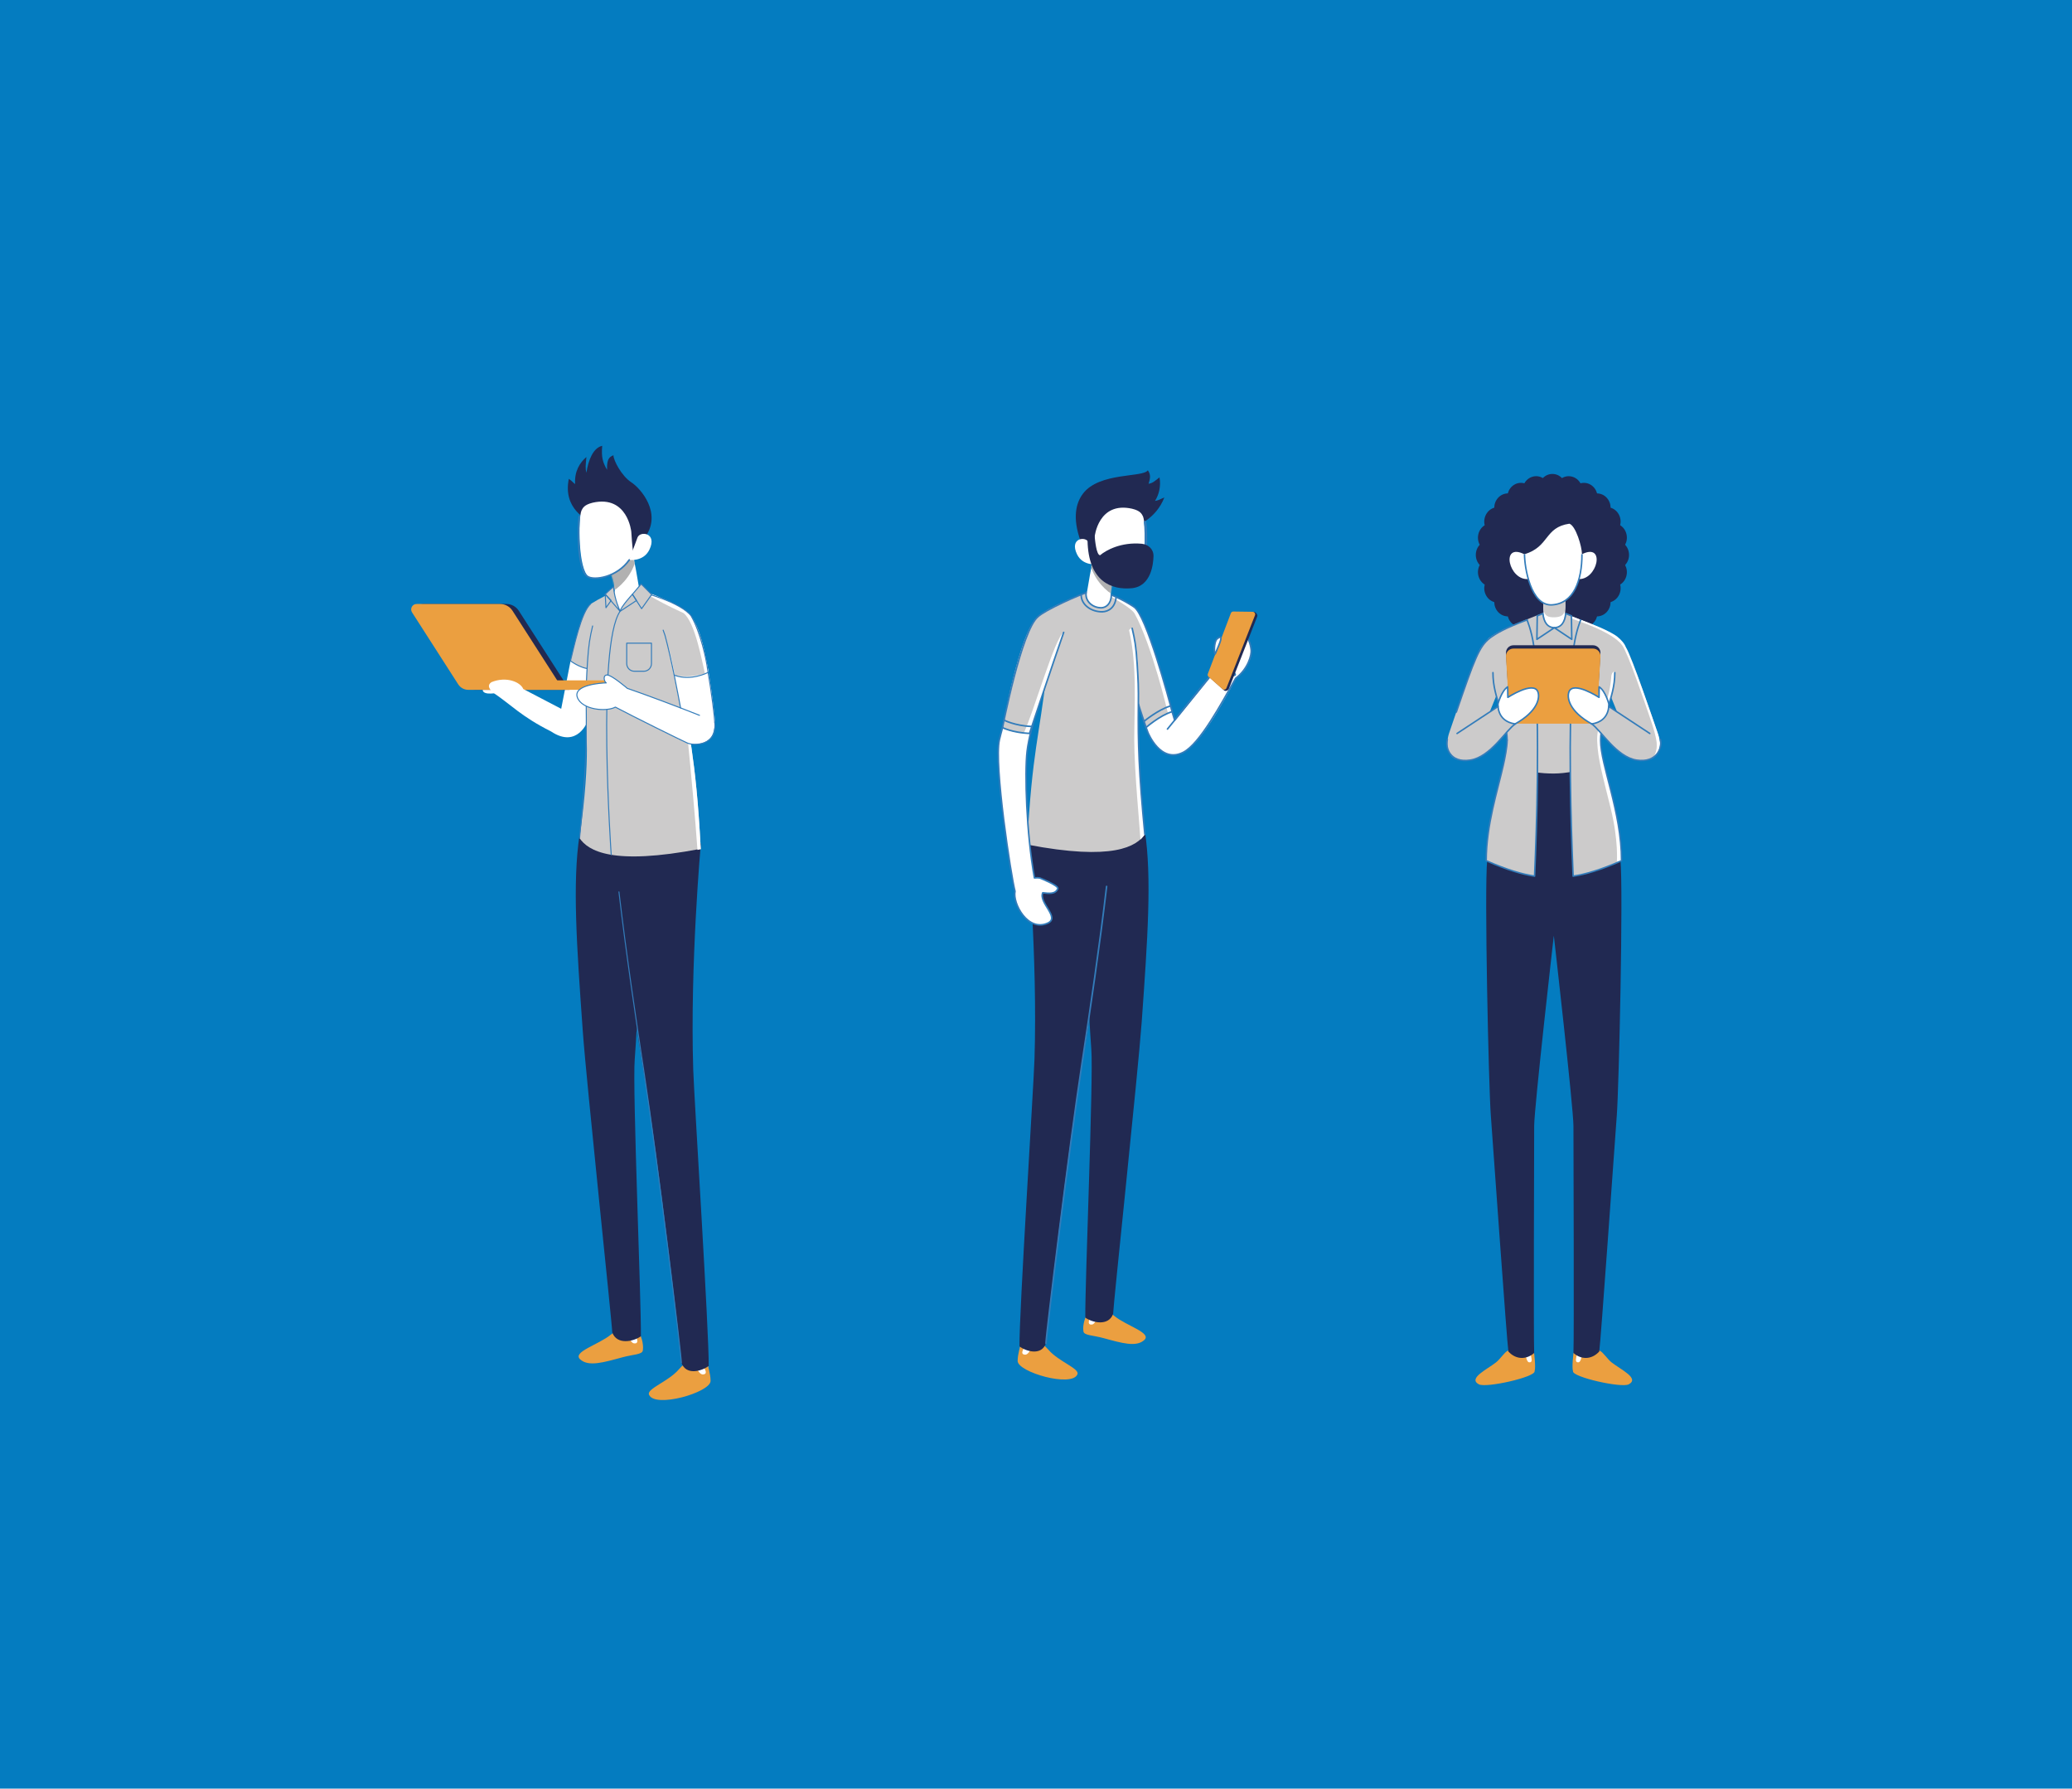 <svg width="1920" height="1657" viewBox="0 0 1920 1657" fill="none" xmlns="http://www.w3.org/2000/svg">
<rect width="1920" height="1657" fill="#047CC0"/>
<g clip-path="url(#clip0_701_1031)">
<path d="M1471.61 1245.31H1459.32V1262.94H1471.61V1245.31Z" fill="white"/>
<path d="M1419.96 1245.31H1407.66V1262.94H1419.96V1245.31Z" fill="white"/>
<path d="M1458.09 1253.4C1458.09 1253.4 1456.36 1266.35 1457.62 1270.37C1456.9 1275.72 1502.63 1286.1 1509.32 1282.42C1519.47 1276.84 1501.89 1268.83 1493.32 1262.1C1489.56 1259.15 1485.44 1252.66 1482.56 1251.39C1479.59 1250.06 1479.24 1250.38 1475.89 1249.82C1472.37 1249.24 1471.11 1250.94 1471.11 1250.94C1471.11 1250.94 1468.33 1251.5 1466.78 1253.98C1465.27 1256.4 1465.13 1261.89 1462.57 1262.06C1457.43 1262.41 1462.99 1253.21 1460.86 1252.72C1459.31 1252.37 1459.25 1251.54 1458.09 1253.39V1253.4Z" fill="#EB9F40"/>
<path d="M1421.54 1253.4C1421.54 1253.4 1423.27 1266.35 1422.01 1270.37C1422.72 1275.72 1377 1286.1 1370.31 1282.42C1360.16 1276.84 1377.74 1268.83 1386.31 1262.1C1390.07 1259.15 1394.18 1252.66 1397.06 1251.39C1399.94 1250.12 1400.39 1250.38 1403.73 1249.82C1407.26 1249.24 1408.52 1250.94 1408.52 1250.94C1408.52 1250.94 1411.3 1251.5 1412.85 1253.98C1414.4 1256.45 1414.5 1261.89 1417.06 1262.06C1422.19 1262.41 1416.64 1253.21 1418.77 1252.72C1420.32 1252.37 1420.38 1251.54 1421.54 1253.39V1253.4Z" fill="#EB9F40"/>
<path d="M1501.55 796.662C1504.3 824.016 1500.21 1006.29 1498.21 1033.07C1496.2 1059.86 1483.26 1244.03 1481.92 1252.06C1474.55 1260.1 1464.72 1259.42 1458.02 1253.39C1458.69 1239.32 1458.02 1059.85 1458.02 1043.11C1458.02 1026.37 1439.94 867.647 1439.94 867.647L1410.47 791.306C1410.47 791.306 1498.2 763.17 1501.55 796.662Z" fill="#212952"/>
<path d="M1378.1 796.662C1375.36 824.016 1379.44 1006.29 1381.44 1033.07C1383.46 1059.86 1396.39 1244.04 1397.74 1252.06C1405.1 1260.1 1414.94 1259.42 1421.63 1253.39C1420.96 1239.32 1421.63 1059.85 1421.63 1043.11C1421.63 1026.37 1439.72 867.647 1439.72 867.647L1469.18 791.306C1469.18 791.306 1381.46 763.17 1378.1 796.662Z" fill="#212952"/>
<path d="M1505.9 523.437C1507.47 526.373 1508 529.953 1507.11 533.477C1506.23 537.015 1504.09 539.826 1501.33 541.546C1502.13 544.819 1501.75 548.427 1500.03 551.573C1498.3 554.733 1495.56 556.859 1492.46 557.782C1492.42 561.152 1491.18 564.55 1488.75 567.11C1486.31 569.669 1483.12 570.997 1479.91 571.039C1479.04 574.298 1477.01 577.206 1474.03 579.038C1471.05 580.87 1467.66 581.262 1464.55 580.423C1462.92 583.331 1460.24 585.583 1456.92 586.534C1453.56 587.485 1450.18 586.925 1447.39 585.247C1445.11 587.611 1442 589.079 1438.54 589.079C1435.09 589.079 1431.95 587.611 1429.68 585.261C1426.89 586.925 1423.51 587.485 1420.18 586.534C1416.85 585.583 1414.18 583.331 1412.54 580.423C1409.44 581.262 1406.04 580.87 1403.06 579.038C1400.07 577.206 1398.06 574.312 1397.19 571.039C1393.99 570.997 1390.78 569.683 1388.35 567.11C1385.92 564.536 1384.67 561.152 1384.63 557.782C1381.54 556.887 1378.8 554.747 1377.07 551.573C1375.33 548.427 1374.97 544.833 1375.77 541.546C1373 539.826 1370.87 537.015 1369.96 533.477C1369.08 529.953 1369.6 526.373 1371.18 523.437C1368.94 521.031 1367.54 517.717 1367.54 514.067C1367.54 510.417 1368.91 507.075 1371.18 504.684C1369.6 501.747 1369.08 498.167 1369.96 494.657C1370.86 491.119 1373 488.308 1375.77 486.588C1374.97 483.316 1375.35 479.708 1377.07 476.547C1378.8 473.387 1381.54 471.233 1384.63 470.338C1384.67 466.968 1385.92 463.598 1388.35 461.01C1390.78 458.423 1393.97 457.123 1397.19 457.081C1398.06 453.823 1400.06 450.914 1403.06 449.096C1406.06 447.264 1409.44 446.9 1412.54 447.739C1414.17 444.817 1416.82 442.565 1420.18 441.614C1423.51 440.663 1426.89 441.223 1429.68 442.887C1431.95 440.523 1435.09 439.069 1438.54 439.069C1442 439.069 1445.11 440.523 1447.39 442.901C1450.18 441.223 1453.56 440.663 1456.92 441.614C1460.27 442.565 1462.93 444.817 1464.55 447.739C1467.66 446.9 1471.04 447.278 1474.03 449.096C1477.01 450.928 1479.04 453.823 1479.91 457.081C1483.11 457.123 1486.31 458.423 1488.75 461.01C1491.18 463.598 1492.42 466.968 1492.46 470.338C1495.56 471.247 1498.3 473.373 1500.03 476.547C1501.76 479.708 1502.13 483.316 1501.33 486.588C1504.1 488.308 1506.23 491.119 1507.11 494.657C1508 498.181 1507.47 501.733 1505.9 504.684C1508.14 507.089 1509.54 510.403 1509.54 514.067C1509.54 517.731 1508.14 521.031 1505.9 523.437Z" fill="#212952"/>
<path d="M1501.55 796.662C1473 808.283 1453.03 812.087 1439.79 812.087C1426.54 812.087 1410.47 810.731 1378.32 796.662C1378.32 751.129 1396.77 708.939 1396.77 686.158C1396.77 663.378 1386.86 654.022 1385.48 627.228C1382.86 575.318 1414.33 578.479 1440.19 564.061C1464.57 579.472 1497.04 575.318 1494.41 627.228C1493.04 654.022 1483.12 663.406 1483.12 686.158C1483.12 708.911 1501.57 751.129 1501.57 796.662H1501.55Z" fill="#212952"/>
<path d="M1486.07 707.023C1465.59 714.113 1450.48 716.602 1439.77 716.602C1429.06 716.602 1415.98 715.679 1393.75 707.442C1394.76 704.03 1395.85 696.423 1396.77 686.158C1396.77 663.406 1385.83 654.022 1384.45 627.228C1381.82 575.318 1414.32 578.479 1440.18 564.061C1464.55 579.472 1498.04 575.318 1495.42 627.228C1494.04 654.022 1482.73 663.392 1482.73 686.144C1483.14 695.36 1483.79 698.227 1486.06 707.037L1486.07 707.023Z" fill="#CCCBCB"/>
<path d="M1439.28 564.047C1479.53 580.171 1488.91 583.723 1498.83 590.967C1507.18 597.078 1473.45 618.726 1473.45 618.726L1439.28 564.047Z" fill="#CCCBCB"/>
<path d="M1439.28 564.047C1399.04 580.171 1389.65 583.723 1379.74 590.967C1371.39 597.078 1405.12 618.726 1405.12 618.726L1439.28 564.047Z" fill="#CCCBCB"/>
<path d="M1440.3 581.514C1428.98 581.863 1429.97 565.278 1430.3 552.216C1430.61 539.155 1433.98 537.84 1440.3 537.84C1446.62 537.84 1449.99 539.155 1450.33 552.216C1450.67 565.278 1451.63 581.178 1440.3 581.514Z" fill="white"/>
<path d="M1440.32 571.878C1428.99 572.228 1429.97 565.278 1430.3 552.216C1430.61 539.155 1433.98 537.84 1440.3 537.84C1446.62 537.84 1449.99 539.155 1450.33 552.216C1450.67 565.278 1451.64 571.529 1440.32 571.878Z" fill="#CCCBCB"/>
<path d="M1465.89 513.438C1488.4 502.194 1480.2 538.386 1461.91 536.4C1461.91 536.4 1459.25 516.766 1465.89 513.438Z" fill="white"/>
<path d="M1412.46 513.438C1389.96 502.194 1398.15 538.386 1416.45 536.4C1416.45 536.4 1419.1 516.766 1412.46 513.438Z" fill="white"/>
<path d="M1454.23 485.161C1430.92 488.574 1436.01 506.376 1412.67 513.438C1412.67 525.408 1418.32 561.684 1438.29 560.341C1458.25 559.013 1465.91 538.05 1465.91 513.438C1465.91 506.376 1460.17 487.119 1454.25 485.161H1454.23Z" fill="white"/>
<path d="M1412.67 513.438C1412.67 525.408 1418.32 561.684 1438.29 560.341C1458.25 559.013 1465.91 538.05 1465.91 513.438" stroke="#337CBA" stroke-width="1.398" stroke-miterlimit="10"/>
<path d="M1440.3 581.513C1447.09 581.304 1450.15 575.794 1450.89 568.382L1456.13 570.522L1456.47 592.295L1440.3 581.513Z" stroke="#337CBA" stroke-width="1.398" stroke-linecap="round" stroke-linejoin="round"/>
<path d="M1440.32 581.513C1433.53 581.304 1430.47 575.794 1429.73 568.382L1424.49 570.522L1424.15 592.295L1440.32 581.513Z" stroke="#337CBA" stroke-width="1.398" stroke-linecap="round" stroke-linejoin="round"/>
<path d="M1488.33 585.681C1492.09 586.841 1500.84 591.316 1506.46 599.469C1512.08 607.622 1532.88 669.922 1535.96 678.719C1539.03 687.515 1541.06 707.652 1516.52 704.198L1487.15 631.521C1487.15 631.521 1454.08 575.053 1488.33 585.681Z" fill="#CCCBCB"/>
<path d="M1499.01 590.953C1492.91 586.506 1485.03 581.849 1464.69 574.242C1461.78 581.961 1458.36 593.694 1457.49 608.028C1452.92 683.193 1455.71 763.212 1457.74 811.667C1468.54 810.045 1482.4 806.228 1502.59 797.389C1502.59 751.857 1483.1 708.617 1483.21 685.837C1483.32 663.573 1496.34 648.051 1496.34 623.131" fill="#CCCBCB"/>
<path d="M1496.34 623.117C1496.34 648.037 1483.32 663.559 1483.21 685.822C1483.1 708.603 1502.59 751.842 1502.59 797.375L1498.23 798.55C1498.23 798.55 1499.96 779.224 1492.56 748.99C1484.79 717.203 1480.76 703.862 1480 686.648C1479.22 668.859 1491.01 652.638 1493.01 627.969C1492.97 623.69 1495.32 620.991 1496.35 623.117H1496.34Z" fill="white"/>
<path d="M1506.46 599.455C1512.13 608.895 1532.88 669.908 1535.96 678.704C1539.03 687.501 1540.17 693.933 1532.08 701.89C1536.99 692.968 1536.24 685.99 1528.75 664.426C1523.33 648.75 1508.63 605.147 1503.15 597.749C1493.57 584.828 1460.68 574.955 1456.85 573.123C1456.82 572.158 1456.82 571.095 1456.82 571.095C1456.82 571.095 1460.97 572.605 1466.89 574.913C1473.31 577.416 1492.14 584.408 1498.98 590.086C1505.82 595.749 1506.45 599.469 1506.45 599.469L1506.46 599.455Z" fill="white"/>
<path d="M1464.69 574.255C1461.78 581.975 1458.36 593.708 1457.49 608.042C1452.92 683.207 1455.71 763.226 1457.74 811.681C1468.54 810.059 1482.4 806.242 1502.59 797.403C1502.59 751.87 1483.1 708.631 1483.21 685.85C1483.32 663.587 1496.34 648.065 1496.34 623.145" stroke="#337CBA" stroke-width="1.398" stroke-linecap="round" stroke-linejoin="round"/>
<path d="M1380.76 590.953C1386.86 586.506 1394.74 581.849 1415.08 574.242C1417.98 581.961 1421.41 593.694 1422.28 608.028C1426.85 683.193 1424.05 763.212 1422.03 811.667C1411.23 810.045 1397.37 806.228 1377.18 797.389C1377.18 751.857 1396.67 708.617 1396.56 685.837C1396.45 663.573 1383.43 648.051 1383.43 623.131" fill="#CCCBCB"/>
<path d="M1390.6 585.681C1386.84 586.841 1378.09 591.316 1372.47 599.469C1366.84 607.622 1346.03 669.908 1342.96 678.704C1339.88 687.5 1337.85 707.638 1362.4 704.184L1391.76 631.507C1391.76 631.507 1424.84 575.039 1390.59 585.667L1390.6 585.681Z" fill="#CCCBCB"/>
<path d="M1349.49 659.644C1366.55 609.818 1370.68 598.784 1380.74 590.953C1386.84 586.506 1394.73 581.849 1415.06 574.242C1417.97 581.961 1421.4 593.694 1422.26 608.028C1426.84 683.193 1424.04 763.212 1422.01 811.667C1411.22 810.045 1397.36 806.228 1377.16 797.389C1377.16 764.331 1387.72 732.558 1393.02 708.799C1394.42 702.562 1396.55 692.074 1396.55 685.837" stroke="#337CBA" stroke-width="1.398" stroke-linecap="round" stroke-linejoin="round"/>
<path d="M1396.56 685.836C1396.45 663.573 1383.43 648.051 1383.43 623.131" stroke="#337CBA" stroke-width="1.398" stroke-linecap="round" stroke-linejoin="round"/>
<path d="M1398.8 660.861L1395.51 605.077C1395.27 601.119 1398.42 597.777 1402.39 597.777H1476.16C1480.13 597.777 1483.28 601.119 1483.04 605.077L1479.75 660.861C1479.54 664.51 1476.52 667.349 1472.87 667.349H1405.66C1402.01 667.349 1398.99 664.51 1398.78 660.861H1398.8Z" fill="#212952"/>
<path d="M1398.8 663.923L1395.51 608.14C1395.27 604.182 1398.42 600.84 1402.39 600.84H1476.16C1480.13 600.84 1483.28 604.182 1483.04 608.14L1479.75 663.923C1479.54 667.573 1476.52 670.412 1472.87 670.412H1405.66C1402.01 670.412 1398.99 667.573 1398.78 663.923H1398.8Z" fill="#EB9F40"/>
<path d="M1388.17 654.47C1389.79 663.126 1393.72 669.251 1405.83 670.412C1396.77 674.999 1381.35 701.247 1362.4 704.17C1343.45 707.093 1340.89 690.927 1343.78 682.998L1388.16 654.47H1388.17Z" fill="#CCCBCB"/>
<path d="M1388.18 651.883C1388.18 651.883 1391.53 640.066 1397.32 636.318C1397.32 640.346 1397.48 646.037 1397.48 646.037C1397.48 646.037 1420.96 630.613 1425.02 640.793C1427.16 646.149 1425.12 658.889 1403.96 670.65C1386.39 668.035 1388.18 651.897 1388.18 651.897V651.883Z" fill="white"/>
<path d="M1388.18 651.883C1388.18 651.883 1391.27 640.066 1397.06 636.318C1397.06 640.346 1397.23 646.037 1397.23 646.037C1397.23 646.037 1420.95 630.613 1425.02 640.793C1427.16 646.149 1425.12 658.889 1403.96 670.65C1386.39 668.035 1388.18 651.897 1388.18 651.897V651.883Z" stroke="#337CBA" stroke-width="1.398" stroke-linecap="round" stroke-linejoin="round"/>
<path d="M1404.18 670.635C1395.51 676.229 1381.37 701.261 1362.41 704.184C1343.45 707.107 1339.1 692.451 1341.17 684.997" stroke="#337CBA" stroke-width="1.398" stroke-linecap="round" stroke-linejoin="round"/>
<path d="M1350.16 679.502L1388.18 654.47" stroke="#337CBA" stroke-width="1.398" stroke-linecap="round" stroke-linejoin="round"/>
<path d="M1490.74 654.47C1489.12 663.126 1485.19 669.251 1473.08 670.412C1482.14 674.999 1497.57 701.247 1516.52 704.17C1535.48 707.093 1536.56 691.234 1533.66 683.305L1490.74 654.47Z" fill="#CCCBCB"/>
<path d="M1490.74 651.883C1490.74 651.883 1487.4 640.066 1481.61 636.318C1481.61 640.346 1481.45 646.037 1481.45 646.037C1481.45 646.037 1457.97 630.613 1453.91 640.793C1451.77 646.149 1453.81 658.889 1474.97 670.65C1492.53 668.035 1490.74 651.897 1490.74 651.897V651.883Z" fill="white"/>
<path d="M1490.74 651.883C1490.74 651.883 1487.65 640.066 1481.86 636.318C1481.86 640.346 1481.7 646.037 1481.7 646.037C1481.7 646.037 1457.98 630.613 1453.91 640.793C1451.77 646.149 1453.81 658.889 1474.97 670.65C1492.53 668.035 1490.74 651.897 1490.74 651.897V651.883Z" stroke="#337CBA" stroke-width="1.398" stroke-linecap="round" stroke-linejoin="round"/>
<path d="M1474.62 670.44C1483.07 675.782 1497.57 701.261 1516.53 704.184C1535.49 707.107 1540.64 692.311 1538.57 684.872" stroke="#337CBA" stroke-width="1.398" stroke-linecap="round" stroke-linejoin="round"/>
<path d="M1528.77 679.502L1490.74 654.47" stroke="#337CBA" stroke-width="1.398" stroke-linecap="round" stroke-linejoin="round"/>
</g>
<path d="M957.12 1246.4H945.326V1256.88H957.12V1246.4Z" fill="white"/>
<path d="M1019.08 1219.52H1007.28V1230H1019.08V1219.52Z" fill="white"/>
<path d="M1006.28 1219.35C1006.28 1219.35 1002.89 1226.89 1003.94 1233.43C1004.54 1237.21 1012.5 1236.9 1022.42 1239.6C1039.43 1244.23 1052.84 1248.24 1060.33 1241.42C1067.68 1234.72 1043.64 1228.28 1032.53 1219.06C1015.51 1204.96 1018.27 1226.02 1011.97 1227.02C1005.68 1228.02 1011.01 1218.74 1011.01 1218.74L1006.28 1219.35Z" fill="#EB9F40"/>
<path d="M945.66 1246.44C945.66 1246.44 943.039 1254.13 942.986 1260.75C942.905 1271.15 993.4 1285.67 998.388 1273.13C1000.53 1267.77 981.017 1261.44 971.59 1250.5C957.147 1233.77 956.385 1255 950.006 1254.96C943.628 1254.9 950.434 1246.64 950.434 1246.64L945.66 1246.45V1246.44Z" fill="#EB9F40"/>
<path d="M1088.45 667.138L1072.62 614.075C1072.62 614.075 1052.03 591.984 1043.33 612.711C1047.25 625.054 1059.59 668.903 1063.71 678.518C1063.71 678.518 1075.21 707.79 1096.45 696.959C1113.04 688.507 1133.13 651.264 1145.43 628.13C1156.47 620.601 1159.29 608.191 1159.5 605.57C1160.58 592.679 1151.99 581.205 1141.93 590.112C1132.96 598.042 1140.71 616.335 1144.9 624.412C1144.98 627.448 1123.6 623.784 1123.6 623.784L1088.44 667.138H1088.45Z" fill="white"/>
<path d="M1088.45 667.138L1072.62 614.075C1072.62 614.075 1052.03 591.984 1043.33 612.711C1047.25 625.054 1059.59 668.903 1063.71 678.518C1063.71 678.518 1075.21 707.79 1096.45 696.958C1111.79 689.136 1131.69 652 1145.01 628.384C1156.69 619.652 1159.94 606.533 1159.42 602.067C1157.92 589.242 1151.09 582.396 1141.93 590.112C1132.77 597.827 1140.79 619.25 1144.43 624.426C1147.12 628.25 1123.6 623.784 1123.6 623.784L1088.44 667.138H1088.45Z" stroke="#337CBA" stroke-width="1.471" stroke-linecap="round" stroke-linejoin="round"/>
<path d="M1123.61 623.784L1081.82 675.402" stroke="#337CBA" stroke-width="1.471" stroke-linecap="round" stroke-linejoin="round"/>
<path d="M1062 673.944C1062 673.944 1073.94 663.487 1086.13 659.315C1083.3 647.961 1062.4 570.387 1050.9 562.337C1034.15 551.906 1018.79 546.905 1018.79 546.905L1062.02 673.944H1062Z" fill="#CCCBCB"/>
<path d="M1018.78 546.905C1018.78 546.905 1034.13 551.906 1050.89 562.337C1062.4 570.374 1083.3 647.961 1086.11 659.315C1084.65 660.277 1082.26 660.759 1082.26 660.759C1082.26 660.759 1067.59 597.948 1051.33 568.301C1047.35 561.601 1018.77 546.905 1018.77 546.905H1018.78Z" fill="white"/>
<path d="M1054.99 652.455C1055.21 653.872 1062 673.944 1062 673.944C1062 673.944 1074.79 662.725 1086.13 659.315C1083.3 647.961 1062.18 569.705 1050.9 562.337C1050.9 562.337 1043.35 556.867 1029.88 551.117" stroke="#337CBA" stroke-width="1.471" stroke-linecap="round" stroke-linejoin="round"/>
<path d="M1060.16 668.207C1060.16 668.207 1072.94 657.536 1084.28 654.126" stroke="#337CBA" stroke-width="1.471" stroke-linecap="round" stroke-linejoin="round"/>
<path d="M1060.87 769.852C1067.4 812.872 1063.5 869.117 1057.94 946.825C1054.66 992.64 1031.47 1210.16 1031.47 1217.17C1027.26 1228.85 1012.24 1225.35 1005.7 1220.67C1005.24 1191.68 1013.37 997.227 1011.25 971.979C1009.15 946.732 1001.49 791.73 1001.49 791.73C1001.49 791.73 1023.46 753.003 1060.87 769.839V769.852Z" fill="#212952"/>
<path d="M1032.39 768.194C1032.52 779.681 1015.26 912.471 1003.26 982.423C990.204 1058.47 969.249 1237.43 969.249 1244.43C965.037 1256.12 951.25 1252.09 944.697 1247.41C944.229 1218.42 957.802 1006.25 958.605 980.939C961.587 886.568 951.758 777.983 951.758 777.983C951.758 777.983 982.475 740.968 1032.38 768.208L1032.39 768.194Z" fill="#212952"/>
<path d="M1025.44 821.177C1019.02 876.004 1010.05 936.569 1002.6 985.245C990.926 1061.52 969.263 1237.43 969.263 1244.45" stroke="#337CBA" stroke-width="1.471" stroke-linecap="round" stroke-linejoin="round"/>
<path d="M1015.73 546.758C1038.51 553.471 1051.72 581.272 1053.62 605.798C1055.19 626.218 1053.96 634.803 1054.97 655.824C1055.97 676.846 1050.14 694.458 1060.86 772.835C1053.26 784.094 1031.73 797.815 951.838 782.423C956.318 695.902 963.539 680.59 969.637 624.519C973.328 590.646 959.34 583.412 974.919 568.314C990.659 553.07 1015.75 546.744 1015.75 546.744L1015.73 546.758Z" fill="#CCCBCB"/>
<path d="M1053.62 605.798C1055.7 626.164 1053.96 634.803 1054.97 655.824C1055.97 676.846 1052.63 693.589 1060.86 772.835C1060.86 772.835 1058.69 776.164 1056.77 777.756C1056.45 769.465 1051.04 714.624 1051.04 685.298C1051.04 655.971 1053.91 615.8 1046.25 583.92C1046.89 582.329 1048.8 582.008 1048.8 582.008C1048.8 582.008 1051.74 587.504 1053.62 605.798Z" fill="white"/>
<path d="M1049.11 582.088C1051.49 592.318 1052.73 598.63 1053.72 614.517C1054.71 630.443 1055.05 636.3 1054.86 653.618C1054.49 687.584 1055.26 714.811 1060.85 772.848" stroke="#337CBA" stroke-width="1.471" stroke-linecap="round" stroke-linejoin="round"/>
<path d="M941.461 622.072C937.342 634.254 928.369 675.402 926.029 685.525C920.801 708.085 936.888 812.163 940.538 825.71C950.648 833.265 960.29 820.481 958.578 813.581C951.076 772.086 949.418 716.148 951.745 696.049C954.54 671.858 970.747 628.05 970.747 628.05C970.747 628.05 960.624 610.572 941.475 622.059L941.461 622.072Z" fill="white"/>
<path d="M940.538 825.71C938.145 836.742 952.4 863.715 971.015 855.143C982.502 849.847 962.175 836.207 966.294 827.06C972.258 827.836 978.209 828.371 980.175 823.276C981.311 820.347 963.446 813.354 963.446 813.354C959.394 812.498 945.74 813.781 940.538 825.71Z" fill="white"/>
<path d="M928.985 674.065C928.115 677.033 926.444 683.64 926.016 685.525C920.948 708.125 936.874 812.163 940.538 825.71C938.145 836.742 952.4 863.728 971.001 855.143C982.502 849.847 962.162 836.194 966.281 827.061C972.245 827.836 978.196 828.371 980.175 823.276C981.311 820.348 963.446 813.367 963.446 813.367C962.376 813.126 960.624 813.059 958.538 813.3C951.076 771.832 949.431 716.122 951.745 696.049C954.54 671.872 970.547 628.25 970.547 628.25" stroke="#337CBA" stroke-width="1.458" stroke-linecap="round" stroke-linejoin="round"/>
<path d="M953.978 679.467C939.348 680.163 928.984 674.065 928.984 674.065C928.984 674.065 944.684 583.974 961.881 571.27C973.676 559.956 1011.56 547.707 1011.56 547.707C1011.56 547.707 1026.95 579.307 985.644 585.859C978.262 606.841 954.152 678.865 953.978 679.467Z" fill="#CCCBCB"/>
<path d="M953.978 679.467C954.152 678.865 978.263 606.841 985.644 585.859C977.808 589.55 957.401 661.174 948.589 679.293C950.715 679.293 953.991 679.467 953.991 679.467H953.978Z" fill="white"/>
<path d="M985.644 585.859C978.262 606.841 954.152 678.865 953.978 679.467C937.851 678.678 928.984 674.065 928.984 674.065C928.984 674.065 946.396 583.973 961.881 571.27C968.394 565.185 998.455 551.344 1012.98 546.784" stroke="#337CBA" stroke-width="1.458" stroke-linecap="round" stroke-linejoin="round"/>
<path d="M956.118 673.062C939.99 672.273 930.389 667.124 930.389 667.124" stroke="#337CBA" stroke-width="1.458" stroke-linecap="round" stroke-linejoin="round"/>
<path d="M1037.52 525.789C1037.52 525.789 1027.7 533.532 1029.37 554.54C1029.1 560.598 1024.72 562.912 1020.52 563.059C1012.98 562.337 1005.82 556.881 1007.28 548.349C1011.93 521.136 1011.29 523.075 1017.7 509.689C1024.56 495.367 1045.46 505.891 1037.52 525.789Z" fill="white"/>
<path d="M1029.87 551.117C1029.6 559.702 1024.73 562.925 1020.52 563.059C1012.87 563.152 1005.33 557.389 1006.39 548.991" stroke="#337CBA" stroke-width="1.458" stroke-linecap="round" stroke-linejoin="round"/>
<path d="M1034.2 553.337C1033.32 563.139 1026.95 566.603 1021.42 566.776C1011.72 566.897 1002.17 560.786 1001.88 551.545" stroke="#337CBA" stroke-width="1.458" stroke-linecap="round" stroke-linejoin="round"/>
<path d="M1050.14 488.975C1053.62 486.942 1071.3 480.643 1078.94 460.825C1075.12 462.564 1072.35 463.928 1070.28 464.035C1073.66 458.806 1076.02 450.689 1074.45 442.251C1070 445.634 1068.31 447.546 1064.32 448.161C1065.89 443.04 1066.56 439.83 1063.63 435.658C1059.35 442.585 1018.71 437.183 1003.51 457.335C997.171 465.733 993.374 479.52 1001.48 501.692C1010.29 525.789 1024.1 522.125 1024.1 522.125L1050.13 488.975H1050.14Z" fill="#212952"/>
<mask id="mask0_701_1031" style="mask-type:luminance" maskUnits="userSpaceOnUse" x="1006" y="503" width="34" height="67">
<path d="M1037.52 525.789C1037.52 525.789 1027.43 539.59 1029.11 560.612C1030.34 576.057 1005.94 568.234 1007 554.42C1009.13 526.618 1011.28 523.088 1017.68 509.702C1024.55 495.38 1045.45 505.904 1037.5 525.803L1037.52 525.789Z" fill="white"/>
</mask>
<g mask="url(#mask0_701_1031)">
<path d="M1048.75 474.078C1048.75 474.078 1059.89 481.205 1062 488.547C1064.1 495.902 1057.39 550.087 1047.08 555.089C1038.12 559.435 1006.16 540.392 1008.51 505.985C1023.92 507.309 1040.2 496.503 1048.75 474.078Z" fill="#B1B1B1"/>
</g>
<path d="M1121.51 628.197L1134.36 639.617C1135.59 640.713 1138.23 639.924 1139.09 637.17L1165.04 571.042C1165.64 569.504 1163.61 566.897 1161.95 566.87L1144.93 567.565C1143.94 567.552 1143.04 568.167 1142.68 569.09L1121.31 625.335C1120.96 626.258 1120.76 627.555 1121.5 628.21L1121.51 628.197Z" fill="#212952"/>
<path d="M1119.85 626.9L1132.7 638.32C1133.93 639.416 1135.87 638.948 1136.47 637.41L1162.92 569.999C1163.53 568.461 1162.4 566.79 1160.76 566.776L1142.83 566.522C1141.84 566.509 1140.94 567.124 1140.58 568.047L1119.21 624.292C1118.86 625.215 1119.12 626.244 1119.85 626.9Z" fill="#EB9F40"/>
<path d="M1126.19 605.477C1125.08 608.071 1124.33 594.297 1128.12 591.569C1134.32 587.103 1130.5 595.367 1126.19 605.477Z" fill="white" stroke="#337CBA" stroke-width="1.471" stroke-linecap="round" stroke-linejoin="round"/>
<path d="M1049.11 471.31C1056.73 473.155 1057.96 476.07 1059.15 478.397C1062.12 485.404 1062.16 531.62 1052.59 537.811C1044.26 543.187 1016.91 532.596 1012.68 514.556C1013.3 514.022 1014.33 497.359 1014.33 497.359C1014.33 497.359 1017.59 464.209 1049.11 471.296V471.31Z" fill="white"/>
<path d="M1016.19 522.727C1016.19 522.727 1003.39 524.519 998.041 513.553C990.605 498.295 1006.39 496.356 1008.74 502.588C1010.37 506.894 1016.19 522.714 1016.19 522.714V522.727Z" fill="white"/>
<path d="M1061.07 483.733C1062.32 490.78 1063.35 531.392 1053.78 537.584C1047.63 541.556 1027.21 538.426 1016.19 522.727" stroke="#337CBA" stroke-width="2.354" stroke-linecap="round" stroke-linejoin="round"/>
<path d="M1057.9 503.725C1063.82 504.246 1069.04 508.619 1068.88 515.212C1068.71 521.804 1067.02 543.241 1048.62 544.939C1030.2 546.624 1008.42 539.028 1007.75 500.529L1010.12 496.811C1010.12 496.811 1013.99 493.775 1014.34 496.811C1014.69 499.847 1015.87 514.369 1019.41 514.369C1024.99 509.635 1038.83 502.04 1057.91 503.725H1057.9Z" fill="#212952"/>
<path d="M643.903 1275.25H656.051V1264.45H643.903V1275.25Z" fill="white"/>
<path d="M580.094 1247.56H592.241V1236.75H580.094V1247.56Z" fill="white"/>
<path d="M593.274 1236.56C593.274 1236.56 596.759 1244.33 595.684 1251.07C595.065 1254.97 586.87 1254.65 576.65 1257.44C559.131 1262.2 545.317 1266.34 537.604 1259.31C530.029 1252.41 554.793 1245.77 566.238 1236.27C583.771 1221.73 580.92 1243.44 587.407 1244.47C593.894 1245.5 588.399 1235.94 588.399 1235.94L593.274 1236.56Z" fill="#EB9F40"/>
<path d="M655.692 1264.49C655.692 1264.49 658.392 1272.42 658.447 1279.24C658.53 1289.96 606.524 1304.92 601.386 1292C599.183 1286.47 619.277 1279.95 628.987 1268.68C643.862 1251.44 644.647 1273.31 651.216 1273.27C657.786 1273.22 650.776 1264.7 650.776 1264.7L655.692 1264.51V1264.49Z" fill="#EB9F40"/>
<path d="M518.667 663.607C528.638 612.248 529.272 609.63 529.272 609.63C529.272 609.63 547.548 586.823 556.487 608.183C552.451 620.902 548.829 658.122 544.587 668.03C544.587 668.03 535.056 693.896 510.706 677.663" fill="white"/>
<path d="M551.983 619.8C551.983 619.8 542.328 621.991 528.638 612.262C531.544 600.562 538.624 566.58 547.328 559.539C564.585 548.79 580.397 543.636 580.397 543.636L551.983 619.8Z" fill="#CCCBCB"/>
<path d="M551.983 619.799C551.983 619.799 542.328 621.99 528.638 612.262C531.544 600.562 538.624 566.58 547.328 559.539" stroke="#337CBA" stroke-width="0.947" stroke-linecap="round" stroke-linejoin="round"/>
<path d="M537.053 773.38C530.319 817.711 534.34 875.67 540.07 955.747C543.444 1002.96 567.326 1227.11 567.326 1234.33C571.665 1246.37 587.131 1242.76 593.866 1237.94C594.348 1208.06 585.975 1007.68 588.151 981.668C590.313 955.651 598.205 795.924 598.205 795.924C598.205 795.924 575.576 756.017 537.053 773.366V773.38Z" fill="#212952"/>
<path d="M566.376 771.671C566.252 783.508 584.019 920.346 596.387 992.43C609.829 1070.8 631.411 1255.2 631.411 1262.43C635.75 1274.47 649.949 1270.32 656.698 1265.5C657.18 1235.62 643.201 1016.99 642.374 990.9C639.303 893.653 649.426 781.758 649.426 781.758C649.426 781.758 617.79 743.615 566.39 771.685L566.376 771.671Z" fill="#212952"/>
<path d="M573.538 826.268C580.149 882.767 589.39 945.178 597.062 995.338C609.085 1073.94 631.397 1255.2 631.397 1262.44" stroke="#337CBA" stroke-width="0.947" stroke-linecap="round" stroke-linejoin="round"/>
<path d="M583.523 543.485C560.068 550.402 546.46 579.051 544.505 604.324C542.879 625.367 544.147 634.214 543.114 655.876C542.081 677.539 548.086 695.687 537.04 776.453C544.877 788.056 567.051 802.194 649.33 786.333C644.716 697.175 637.278 681.397 630.998 623.617C627.197 588.711 641.603 581.256 625.558 565.698C609.347 549.989 583.509 543.471 583.509 543.471L583.523 543.485Z" fill="#CCCBCB"/>
<path d="M631.012 623.63C637.292 681.397 644.729 697.189 649.343 786.347C649.343 786.347 651.671 786.375 646.286 787.339C642.347 729.738 631.012 623.63 631.012 623.63Z" fill="white"/>
<path d="M566.376 791.873C566.376 791.873 552.699 597.985 574.612 566.305" stroke="#337CBA" stroke-width="0.947" stroke-linecap="round" stroke-linejoin="round"/>
<path d="M549.146 579.892C546.694 590.434 545.414 596.938 544.394 613.309C543.375 629.721 543.031 635.757 543.224 653.602C543.609 688.604 542.811 716.661 537.053 776.467" stroke="#337CBA" stroke-width="0.947" stroke-linecap="round" stroke-linejoin="round"/>
<path d="M643.393 576.282C655.968 598.151 661.794 661.085 662.607 667.41C663.419 673.735 656.643 694.585 636.493 685.159C636.411 684.525 619.663 601.238 615.421 578.721L643.38 576.282H643.393Z" fill="white"/>
<path d="M570.246 655.091C588.233 664.654 631.108 685.71 636.907 688.356C642.705 691.002 664.604 690.671 661.56 668.637C661.45 667.3 602.984 645.128 581.278 637.741L570.246 655.091Z" fill="white"/>
<path d="M625.337 625.642C640.983 628.867 655.982 623.01 655.982 623.01C655.982 623.01 652.167 584.453 639 568.744C626.852 557.086 587.834 544.463 587.834 544.463C587.834 544.463 571.981 577.026 614.526 583.778C622.128 605.399 625.172 625.022 625.337 625.642Z" fill="#CCCBCB"/>
<path d="M653.406 624.815C655.114 623.92 656.698 622.487 656.698 622.487C656.698 622.487 648.806 583.089 639 568.744C627.637 557.844 595.615 547.605 595.615 547.605C595.615 547.605 603.824 554.399 633.381 567.972C644.247 576.557 650.583 613.213 653.406 624.802V624.815Z" fill="white"/>
<path d="M625.337 625.642C640.308 631.196 655.982 623.01 655.982 623.01" stroke="#337CBA" stroke-width="0.947" stroke-linecap="round" stroke-linejoin="round"/>
<path d="M662.29 668.995C662.248 664.737 659.563 642.578 655.651 619.965C654.605 610.773 649.123 585.693 640.653 570.935C640.487 570.645 640.832 571.073 640.653 570.797C630.392 557.444 594.954 548.68 594.954 548.68" stroke="#337CBA" stroke-width="0.947" stroke-linecap="round" stroke-linejoin="round"/>
<path d="M614.512 583.778C614.774 584.508 615.021 585.239 615.283 585.969C615.49 586.534 615.71 587.154 615.93 587.774C616.027 588.091 616.178 588.408 616.261 588.739C622.583 612.248 627.885 641.366 630.667 655.835" stroke="#337CBA" stroke-width="0.947" stroke-linecap="round" stroke-linejoin="round"/>
<path d="M561.101 521.877C561.101 521.877 571.21 529.856 569.488 551.505C569.764 557.747 573.152 562.998 574.626 566.305C577.793 560.393 593.756 553.916 592.255 545.111C587.462 517.068 588.123 519.066 581.526 505.272C574.46 490.514 552.934 501.359 561.115 521.864L561.101 521.877Z" fill="white"/>
<path d="M548.086 483.94C544.505 481.846 521.311 471.649 527.11 443.564C531.283 446.582 531.049 447.271 532.908 448.443C532.206 436.371 537.398 428.489 543.389 423.376C542.645 431.493 542.273 433.822 543.389 437.997C545.138 426.215 549.669 414.915 558.016 413C557.148 423.79 558.539 428.31 562.533 435.269C562.01 423.432 566.018 423.087 568.442 421.695C568.263 426.05 575.838 440.836 584.928 446.761C594.018 452.673 613.327 475.383 598.191 497.059C583.055 518.735 574.888 518.115 574.888 518.115L548.086 483.954V483.94Z" fill="#212952"/>
<mask id="mask1_701_1031" style="mask-type:luminance" maskUnits="userSpaceOnUse" x="559" y="498" width="34" height="69">
<path d="M561.101 521.877C561.101 521.877 571.486 536.099 569.764 557.761C568.497 573.677 593.618 565.616 592.53 551.381C590.341 522.732 588.123 519.094 581.526 505.3C574.46 490.541 552.934 501.386 561.115 521.891L561.101 521.877Z" fill="white"/>
</mask>
<g mask="url(#mask1_701_1031)">
<path d="M549.518 468.589C549.518 468.589 538.045 475.934 535.869 483.499C533.707 491.079 540.621 546.916 551.239 552.07C560.467 556.548 593.384 536.925 590.96 501.469C575.094 502.833 558.319 491.699 549.518 468.589Z" fill="#B1B1B1"/>
</g>
<path d="M549.146 465.723C541.296 467.625 540.028 470.629 538.803 473.027C535.745 480.247 535.704 527.872 545.565 534.252C554.146 539.792 582.311 528.878 586.663 510.288C586.03 509.737 584.969 492.567 584.969 492.567C584.969 492.567 581.609 458.406 549.146 465.709V465.723Z" fill="white"/>
<path d="M583.055 518.722C583.055 518.722 596.235 520.568 601.744 509.268C609.402 493.545 593.15 491.547 590.726 497.969C589.046 502.406 583.055 518.708 583.055 518.708V518.722Z" fill="white"/>
<path d="M536.833 478.539C535.539 485.801 534.478 527.651 544.339 534.032C550.675 538.124 571.706 534.9 583.055 518.722" stroke="#337CBA" stroke-width="1.515" stroke-linecap="round" stroke-linejoin="round"/>
<path d="M464.98 641.035C464.98 641.035 451.634 644.411 448.164 641.035C444.693 637.659 452.543 634.007 458.879 636.102C465.214 638.196 464.994 641.035 464.994 641.035H464.98Z" fill="white"/>
<path d="M391.874 559.539H469.25C473.905 559.539 478.23 561.909 480.75 565.822L527.784 639.064H439.749C435.989 639.064 432.49 637.149 430.452 633.993L387.632 567.297C385.484 563.948 387.88 559.539 391.86 559.539H391.874Z" fill="#212952"/>
<path d="M386.034 559.539H463.41C468.065 559.539 472.39 561.909 474.911 565.822L521.945 639.064H433.909C430.149 639.064 426.651 637.149 424.612 633.993L381.806 567.297C379.658 563.948 382.054 559.539 386.034 559.539Z" fill="#EB9F40"/>
<path d="M565.866 630.286H459.196V639.05H565.866V630.286Z" fill="#EB9F40"/>
<path d="M510.706 677.663C482.513 663.483 473.864 652.941 456.51 641.366C452.915 637.728 451.469 634.668 455.353 631.981C469.305 626.194 482.375 631.981 484.896 638.306C492.664 642.358 537.054 665.536 537.054 665.536" fill="white"/>
<path d="M581.278 637.741C581.278 637.741 566.954 625.477 562.671 625.367C558.388 625.256 559.71 631.54 561.803 632.698C557.396 632.698 530.828 634.489 535.001 646.092C539.175 657.695 562.01 659.679 570.26 655.091C578.51 650.502 581.292 637.741 581.292 637.741H581.278Z" fill="white"/>
<path d="M648.186 662.683C629.579 655.228 596.442 642.84 581.278 637.686C581.278 637.686 566.968 625.422 562.671 625.311C558.388 625.201 559.71 631.485 561.789 632.643C557.382 632.643 530.814 634.448 534.988 646.051C539.161 657.654 561.996 659.638 570.232 655.063C588.219 664.626 631.094 685.683 636.893 688.328C642.691 690.974 665.334 691.043 662.262 669.009" stroke="#337CBA" stroke-width="0.947" stroke-linecap="round" stroke-linejoin="round"/>
<path d="M586.03 550.54L594.197 563.879L603.879 550.774L594.142 541.018L586.03 550.54Z" fill="#CCCBCB"/>
<path d="M589.803 556.314L586.016 550.54C586.016 550.54 575.301 562.143 574.598 566.319L589.79 556.314H589.803Z" fill="#CCCBCB"/>
<path d="M589.803 556.314L586.016 550.54C586.016 550.54 575.301 562.143 574.598 566.319L589.79 556.314H589.803Z" stroke="#337CBA" stroke-width="0.947" stroke-linecap="round" stroke-linejoin="round"/>
<path d="M586.03 550.54L594.541 563.879L603.879 550.774L594.142 541.018L586.03 550.54Z" stroke="#337CBA" stroke-width="0.947" stroke-linecap="round" stroke-linejoin="round"/>
<path d="M560.798 550.54L574.612 566.319C574.612 566.319 567.409 551.739 569.351 543.485C566.844 544.835 560.798 550.54 560.798 550.54Z" fill="#CCCBCB"/>
<path d="M560.798 550.54L561.445 563.645L566.321 556.3L560.798 550.54Z" fill="#CCCBCB"/>
<path d="M560.798 550.54L574.612 566.319C574.612 566.319 569.158 554.578 568.497 543.485C564.145 547.081 560.798 550.554 560.798 550.554V550.54Z" stroke="#337CBA" stroke-width="0.947" stroke-linecap="round" stroke-linejoin="round"/>
<path d="M560.798 550.54L561.5 563.011L566.321 556.3L560.798 550.54Z" stroke="#337CBA" stroke-width="0.947" stroke-linecap="round" stroke-linejoin="round"/>
<path d="M596.607 621.853H587.806C583.909 621.853 580.741 618.683 580.741 614.784V595.836H603.673V614.784C603.673 618.683 600.505 621.853 596.607 621.853Z" stroke="#337CBA" stroke-width="0.947" stroke-linecap="round" stroke-linejoin="round"/>
<defs>
<clipPath id="clip0_701_1031">
<rect width="199.696" height="844.164" fill="white" transform="translate(1339.99 439.041)"/>
</clipPath>
</defs>
</svg>
